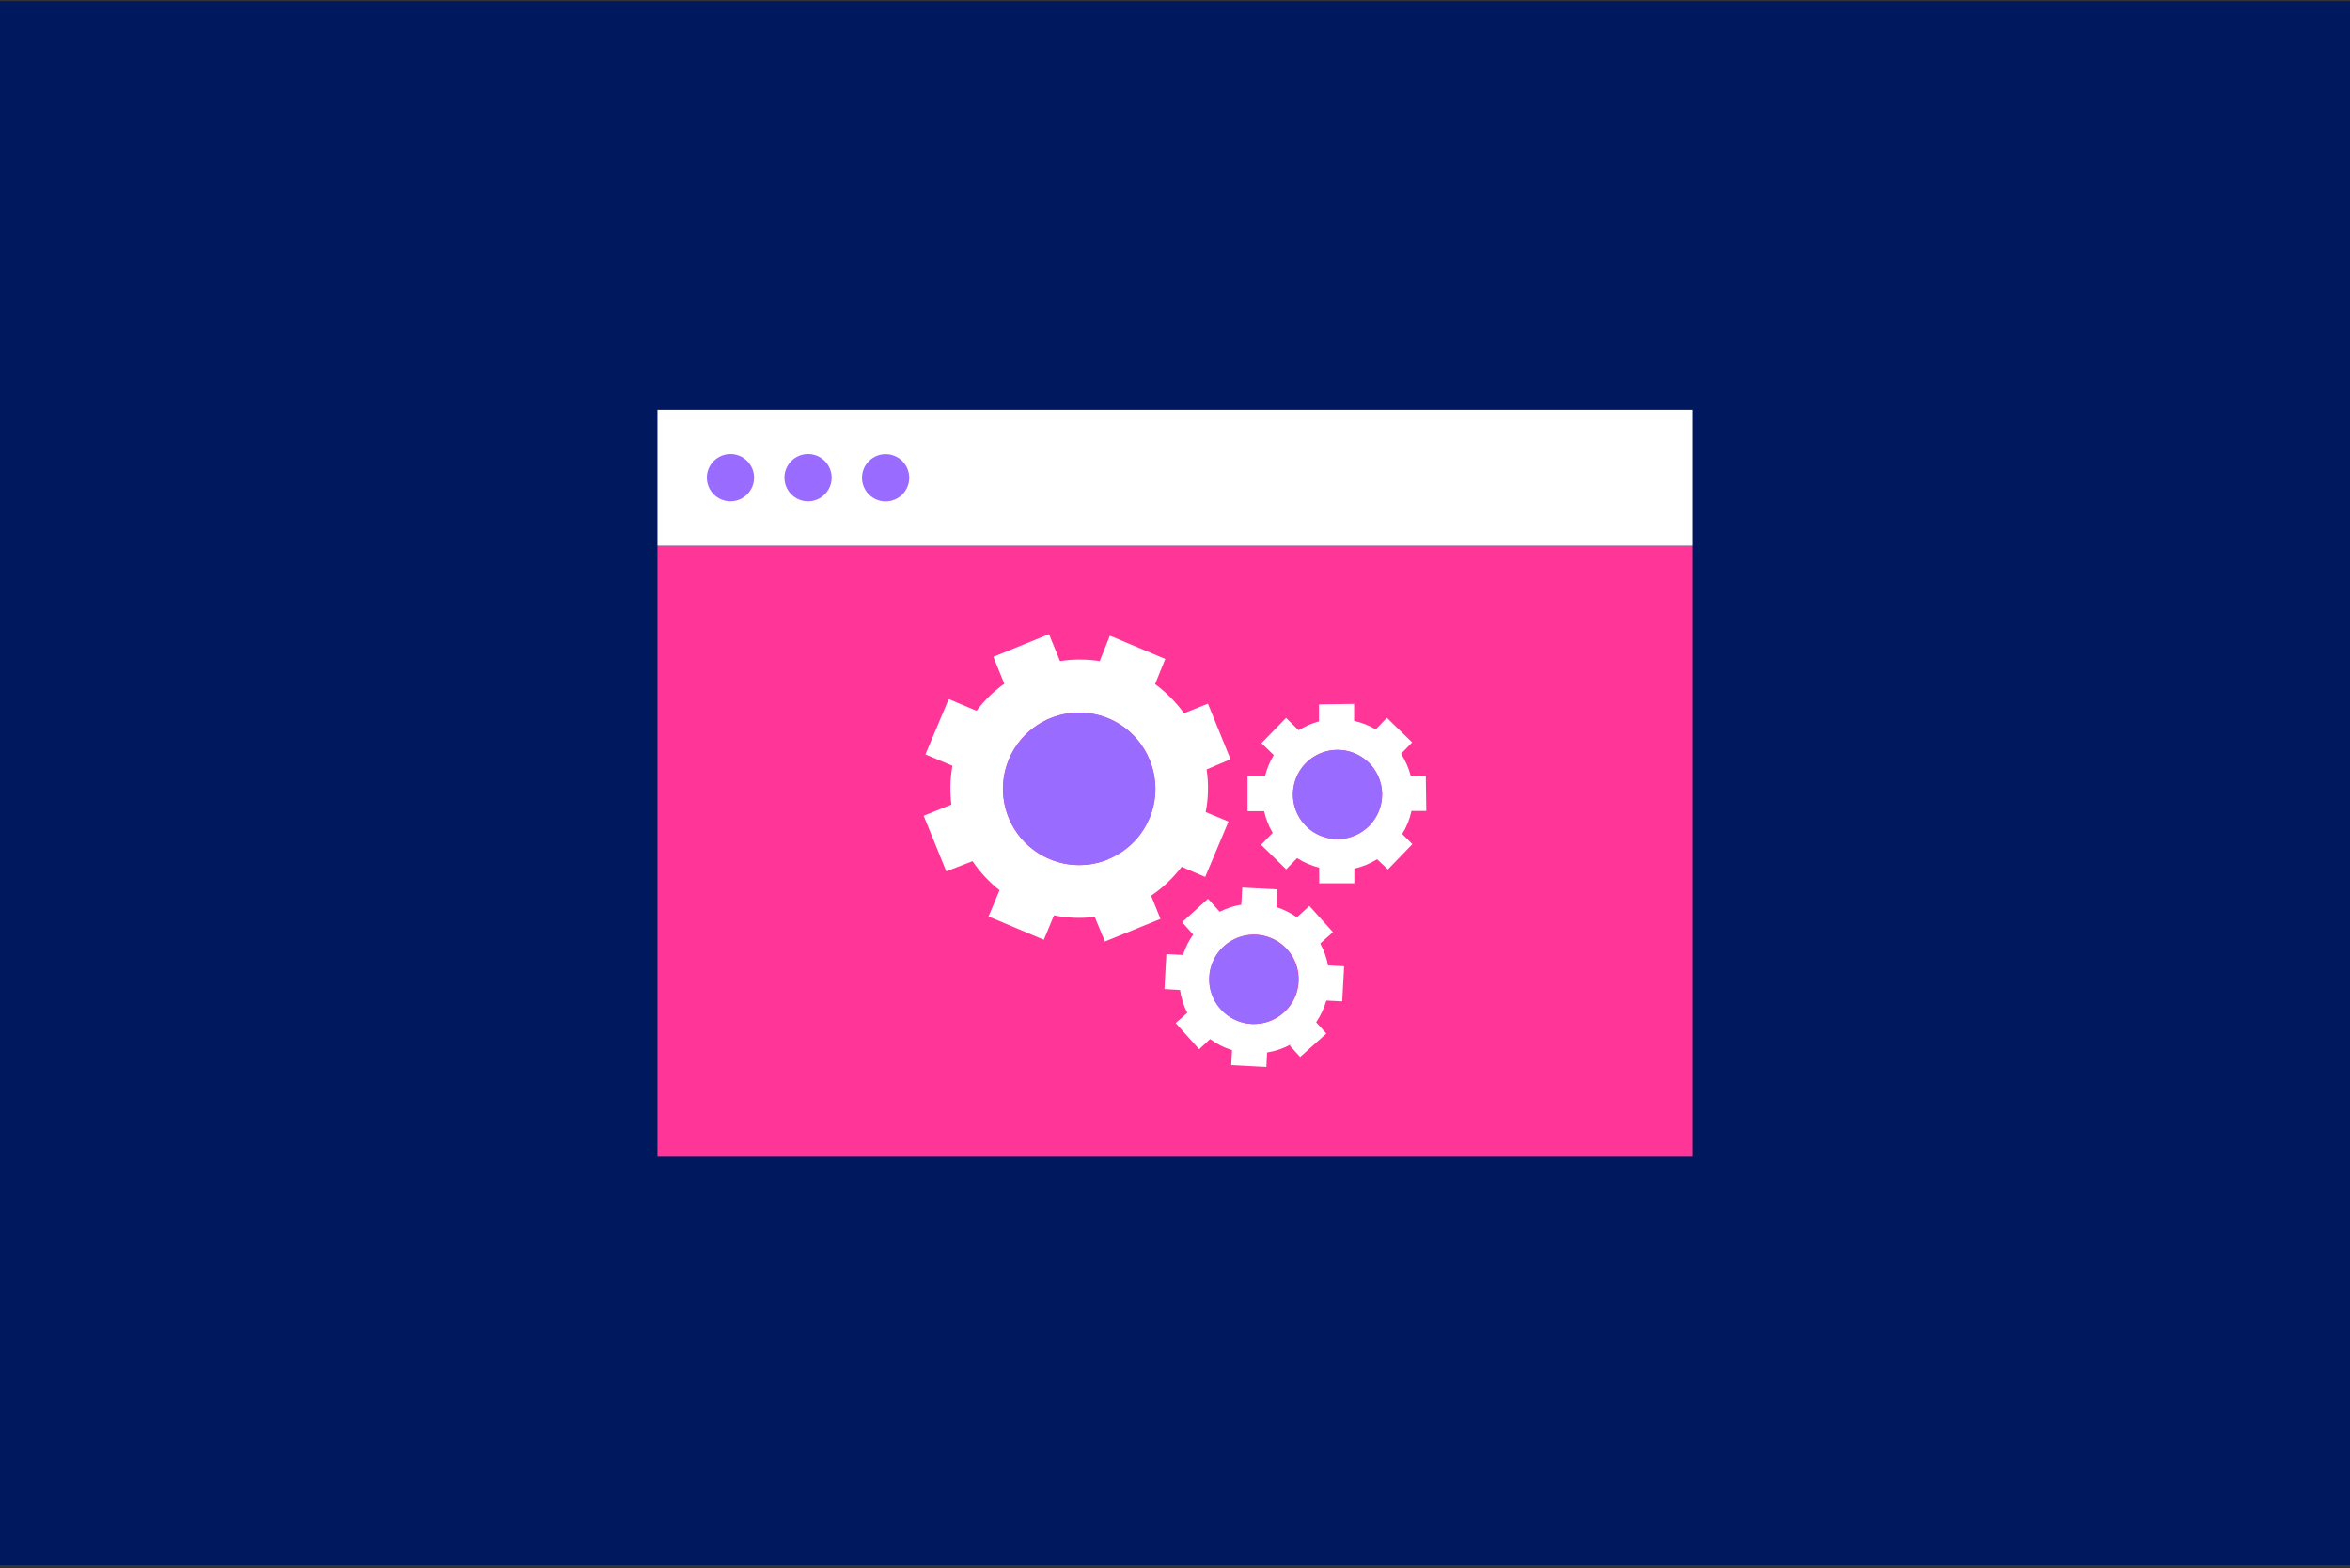 <?xml version="1.0" encoding="UTF-8"?> <svg xmlns="http://www.w3.org/2000/svg" width="472" height="315" viewBox="0 0 472 315" fill="none"><rect x="0" y="0" width="472" height="315" fill="#333333" stroke="none"/><rect y="0.237" width="472" height="314.118" fill="#00195E"></rect><path d="M339.942 109.614H132.058V232.296H339.942V109.614Z" fill="#FF3697"></path><path d="M339.942 82.296H132.058V109.613H339.942V82.296Z" fill="white"></path><path d="M146.719 100.678C149.339 100.678 151.463 98.554 151.463 95.934C151.463 93.314 149.339 91.19 146.719 91.19C144.099 91.19 141.975 93.314 141.975 95.934C141.975 98.554 144.099 100.678 146.719 100.678Z" fill="#9A6BFF"></path><path d="M162.299 100.678C164.919 100.678 167.043 98.554 167.043 95.934C167.043 93.314 164.919 91.19 162.299 91.19C159.679 91.19 157.556 93.314 157.556 95.934C157.556 98.554 159.679 100.678 162.299 100.678Z" fill="#9A6BFF"></path><path d="M177.879 100.698C180.499 100.698 182.623 98.575 182.623 95.955C182.623 93.335 180.499 91.211 177.879 91.211C175.259 91.211 173.135 93.335 173.135 95.955C173.135 98.575 175.259 100.698 177.879 100.698Z" fill="#9A6BFF"></path><path fill-rule="evenodd" clip-rule="evenodd" d="M242.349 154.535L247.154 152.491L242.615 141.327L237.81 143.249C236.188 141.011 234.229 139.038 232.003 137.401L234.048 132.35L222.924 127.668L220.88 132.78C218.238 132.36 215.547 132.36 212.905 132.78L210.697 127.361L199.513 131.921L201.721 137.319C199.589 138.831 197.706 140.666 196.139 142.758L190.557 140.407L185.874 151.509L191.293 153.799C190.836 156.371 190.767 158.997 191.088 161.59L185.527 163.839L190.066 175.003L195.341 172.958C196.836 175.169 198.663 177.135 200.76 178.785L198.552 184.061L209.654 188.743L211.699 183.836C214.39 184.383 217.153 184.486 219.878 184.143L221.923 189.091L233.086 184.552L231.205 179.89C233.554 178.302 235.626 176.341 237.34 174.083L242.063 176.127L246.745 165.004L242.165 163.103C242.716 160.278 242.779 157.381 242.349 154.535ZM222.536 172.611C219.73 173.756 216.648 174.043 213.679 173.436C210.71 172.828 207.988 171.354 205.857 169.199C203.727 167.044 202.283 164.305 201.71 161.33C201.136 158.354 201.459 155.275 202.636 152.483C203.813 149.69 205.792 147.31 208.323 145.643C210.853 143.975 213.822 143.096 216.852 143.117C219.882 143.138 222.838 144.057 225.346 145.758C227.854 147.459 229.8 149.867 230.94 152.675C232.444 156.423 232.405 160.615 230.831 164.334C229.256 168.054 226.274 171 222.536 172.529V172.611Z" fill="white"></path><path fill-rule="evenodd" clip-rule="evenodd" d="M222.72 144.31C219.927 143.134 216.849 142.813 213.874 143.387C210.899 143.961 208.161 145.405 206.007 147.535C203.852 149.666 202.378 152.388 201.771 155.356C201.164 158.325 201.452 161.406 202.597 164.212C203.742 167.017 205.693 169.419 208.204 171.115C210.715 172.811 213.672 173.724 216.702 173.739C219.732 173.753 222.698 172.869 225.225 171.197C227.752 169.526 229.727 167.142 230.899 164.348C231.679 162.497 232.081 160.509 232.081 158.5C232.081 156.492 231.679 154.503 230.899 152.652C229.384 148.899 226.443 145.899 222.72 144.31Z" fill="#9A6BFF"></path><path d="M216.341 167.519C221.4 167.519 225.501 163.418 225.501 158.359C225.501 153.299 221.4 149.198 216.341 149.198C211.282 149.198 207.181 153.299 207.181 158.359C207.181 163.418 211.282 167.519 216.341 167.519Z" fill="#9A6BFF"></path><path fill-rule="evenodd" clip-rule="evenodd" d="M283.427 162.877H286.474L286.372 155.823H283.345C282.936 154.251 282.28 152.754 281.403 151.386L283.632 149.096L278.561 144.168L276.312 146.499C274.967 145.701 273.503 145.121 271.977 144.782V141.367L264.923 141.469V144.884C263.48 145.273 262.102 145.873 260.833 146.663L258.298 144.189L253.37 149.26L255.844 151.652C255.051 152.96 254.458 154.38 254.086 155.864H250.569V162.918H253.902C254.241 164.451 254.821 165.921 255.619 167.274L253.288 169.666L258.339 174.594L260.527 172.344C261.895 173.215 263.392 173.864 264.963 174.266V177.395H272.018V174.45C273.639 174.085 275.187 173.449 276.598 172.569L278.765 174.614L283.673 169.543L281.628 167.499C282.514 166.087 283.144 164.529 283.488 162.898L283.427 162.877ZM268.787 168.521C267.015 168.549 265.275 168.051 263.786 167.089C262.298 166.128 261.128 164.747 260.424 163.12C259.721 161.494 259.516 159.695 259.836 157.952C260.155 156.209 260.985 154.6 262.219 153.328C263.453 152.057 265.037 151.18 266.77 150.809C268.502 150.438 270.306 150.589 271.953 151.244C273.6 151.898 275.015 153.027 276.021 154.486C277.026 155.946 277.575 157.67 277.6 159.442C277.627 161.813 276.716 164.097 275.065 165.798C273.414 167.499 271.157 168.478 268.787 168.521Z" fill="white"></path><path fill-rule="evenodd" clip-rule="evenodd" d="M274.9 153.143C273.19 151.492 270.898 150.581 268.521 150.608C266.143 150.646 263.878 151.625 262.222 153.331C260.566 155.037 259.655 157.33 259.687 159.707C259.733 162.082 260.71 164.343 262.407 166.005C263.247 166.824 264.242 167.469 265.334 167.901C266.425 168.332 267.592 168.543 268.766 168.52C269.946 168.505 271.112 168.257 272.196 167.791C273.281 167.324 274.262 166.647 275.084 165.8C276.732 164.094 277.637 161.805 277.603 159.434C277.568 157.062 276.597 154.801 274.9 153.143Z" fill="#9A6BFF"></path><path d="M268.419 164.862C271.389 164.862 273.797 162.454 273.797 159.484C273.797 156.514 271.389 154.106 268.419 154.106C265.449 154.106 263.042 156.514 263.042 159.484C263.042 162.454 265.449 164.862 268.419 164.862Z" fill="#9A6BFF"></path><path fill-rule="evenodd" clip-rule="evenodd" d="M259.094 210.03L261.139 212.279L266.394 207.576L264.349 205.306C265.261 203.974 265.951 202.504 266.394 200.951L269.583 201.115L269.972 194.061L266.741 193.897C266.451 192.358 265.92 190.874 265.167 189.501L267.723 187.211L262.999 181.956L260.464 184.225C259.215 183.337 257.835 182.647 256.375 182.181L256.559 178.623L249.504 178.255L249.32 181.69C247.811 181.943 246.349 182.426 244.986 183.121L242.634 180.504L237.441 185.207L239.649 187.701C238.764 188.953 238.075 190.332 237.604 191.791L234.271 191.607L233.883 198.641L237.011 198.825C237.245 200.426 237.735 201.98 238.463 203.425L236.132 205.47L240.855 210.725L243.043 208.68C244.382 209.663 245.874 210.416 247.46 210.909L247.296 213.914L254.35 214.283L254.493 211.379C256.142 211.126 257.734 210.586 259.196 209.784L259.094 210.03ZM245.211 202.689C244.021 201.37 243.25 199.727 242.994 197.969C242.739 196.211 243.011 194.417 243.776 192.813C244.541 191.21 245.765 189.87 247.292 188.962C248.819 188.054 250.581 187.62 252.355 187.715C254.129 187.81 255.835 188.428 257.257 189.493C258.679 190.558 259.753 192.021 260.344 193.696C260.934 195.372 261.014 197.185 260.573 198.906C260.132 200.627 259.19 202.178 257.867 203.364C256.992 204.151 255.971 204.759 254.861 205.151C253.751 205.543 252.574 205.713 251.399 205.65C250.223 205.588 249.072 205.294 248.01 204.786C246.948 204.278 245.997 203.565 245.211 202.689Z" fill="white"></path><path fill-rule="evenodd" clip-rule="evenodd" d="M260.752 197.188C260.879 194.819 260.063 192.496 258.482 190.727C257.1 189.183 255.225 188.166 253.177 187.849C251.129 187.533 249.035 187.936 247.251 188.991C245.467 190.045 244.105 191.686 243.395 193.633C242.685 195.58 242.673 197.713 243.36 199.668C244.046 201.623 245.39 203.28 247.161 204.355C248.933 205.431 251.022 205.859 253.074 205.566C255.125 205.274 257.012 204.279 258.412 202.751C259.812 201.223 260.639 199.257 260.752 197.188Z" fill="#9A6BFF"></path><path d="M251.796 201.849C254.765 201.849 257.173 199.441 257.173 196.471C257.173 193.501 254.765 191.094 251.796 191.094C248.826 191.094 246.418 193.501 246.418 196.471C246.418 199.441 248.826 201.849 251.796 201.849Z" fill="#9A6BFF"></path></svg> 